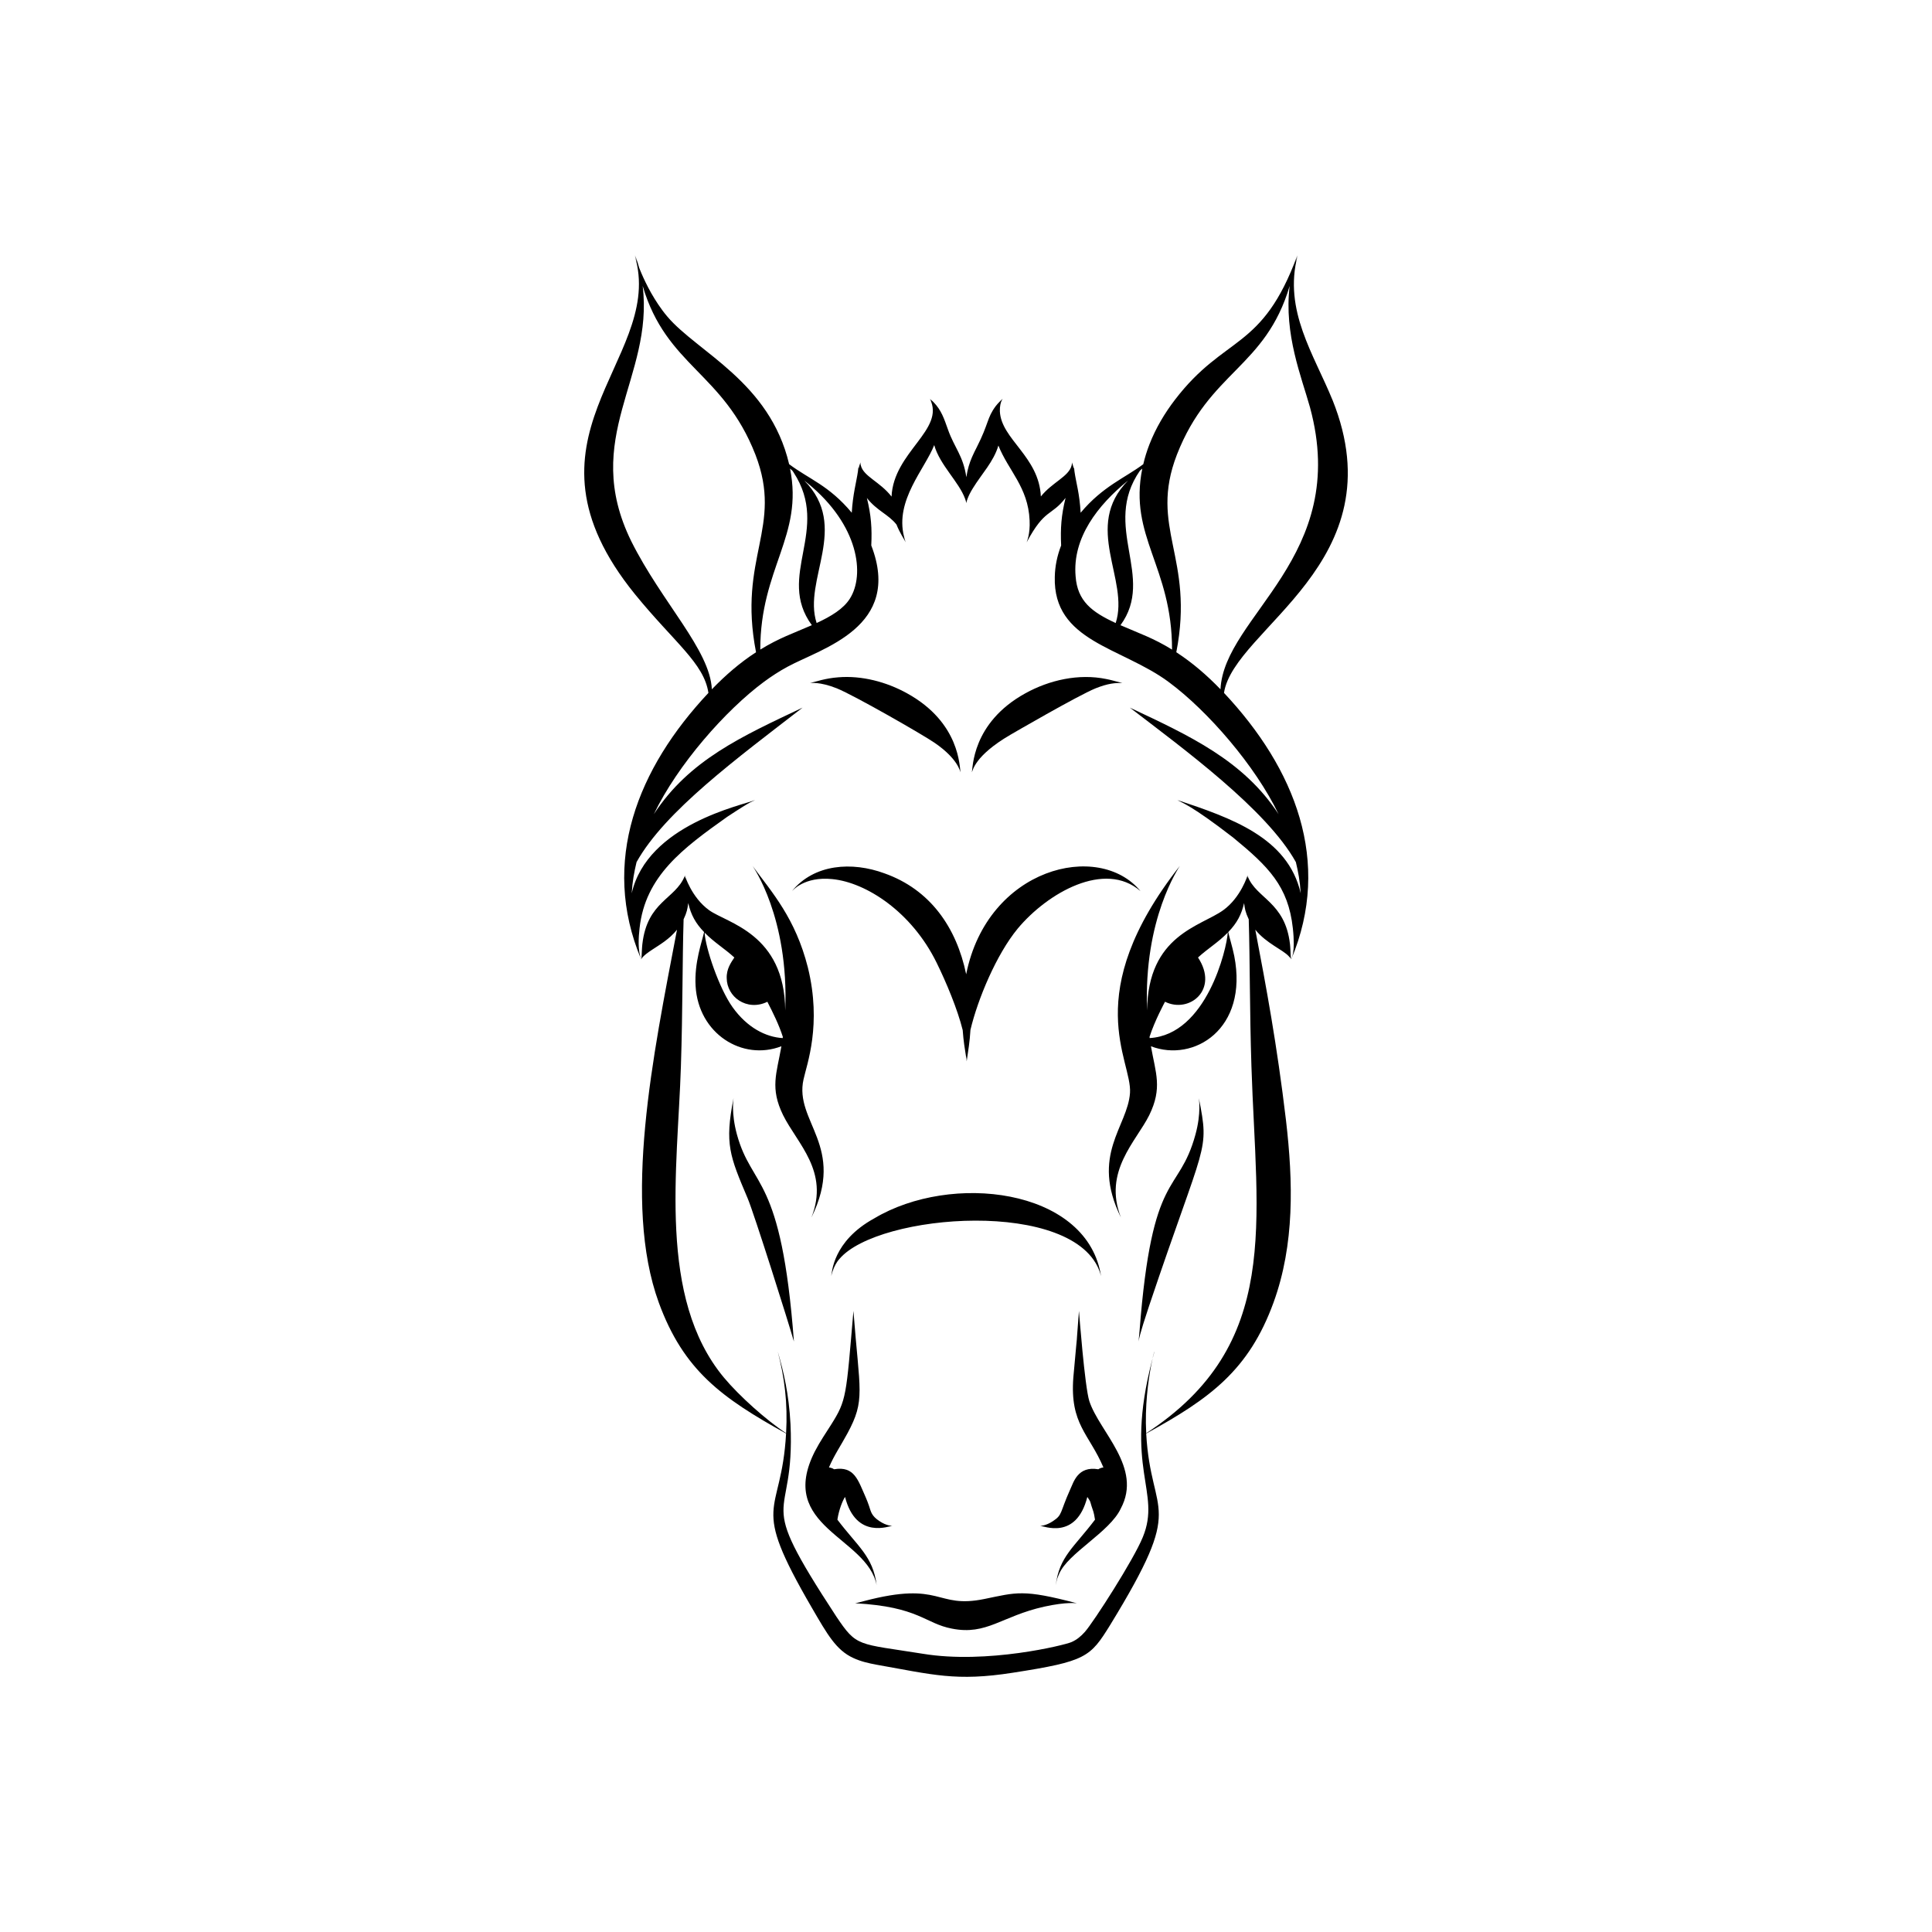 <?xml version="1.0" encoding="UTF-8"?>
<!-- Uploaded to: SVG Find, www.svgrepo.com, Generator: SVG Find Mixer Tools -->
<svg fill="#000000" width="800px" height="800px" version="1.1" viewBox="144 144 512 512" xmlns="http://www.w3.org/2000/svg">
 <g>
  <path d="m365.75 326.41c4.734 1.922 22.93 12.367 25.902 14.426 6.297 4.309 6.746 7.629 6.906 7.82-0.316-1.16 0.035-13.102-14.207-20.938-5.445-3.012-11.977-4.734-18.172-4.227-3.496 0.262-5.805 1.129-7.516 1.52 0.133 0.016 2.535-0.406 7.086 1.398z"/>
  <path d="m353.86 380.16c0.129-0.062 3.211-3.957 10.711-3.188 8.945 0.879 21.023 8.656 27.648 22.168 2.512 5.113 5.523 12.266 6.906 17.852 0.207 2.906 0.547 4.902 0.953 7.481 0.078 0.523 0.102 0.801 0.102 0.801 0-0.129-0.051-0.859 0-1.789 0.051 0.914 0.004 1.66 0 1.789 0.441-3.078 0.809-5.094 1-8.344 1.93-8.145 6.871-19.984 12.523-26.84 7.894-9.473 23.078-18.176 32.539-9.934-11.027-13.434-40.562-6.234-46.195 22.039-2.566-12.414-9.539-22.457-21.648-26.746-8.609-3.176-18.613-2.508-24.539 4.711z"/>
  <path d="m359.98 528.57c-10.277 20.129 13.855 22.676 16.34 35.527-0.945-7.648-5-10.227-10.402-17.371 0.41-2.676 1.387-5.066 2.027-6.023 2.934 11.488 11.922 7.59 12.551 7.668-0.129-0.035-1.473 0.051-3.445-1.266-2.086-1.375-2.242-2.469-2.727-3.953-0.246-0.746-0.555-1.539-0.871-2.273-2.066-4.606-2.988-8.43-8.414-7.508-0.422-0.281-0.898-0.434-1.359-0.484 1.383-3.262 3.133-5.746 4.891-9.016 4.844-8.957 3.223-11.035 1.598-32.469-1.941 22.656-1.801 23.633-5.894 30.117-1.344 2.144-2.914 4.391-4.293 7.051z"/>
  <path d="m342.13 461.55c1.656 3.879 10.871 33.031 12.266 37.969-3.34-44.523-11.105-40.285-15.102-54.875-1.57-5.734-0.895-9.508-0.895-9.633-2.398 12.18-1.008 15.34 3.731 26.539z"/>
  <path d="m497.13 250.02c-4.934-12.129-13.035-23.734-9.266-38.219 0 0-0.16 0.551-0.516 1.535 0.113-0.504 0.023-0.18 0.484-1.719-9.371 25.52-19.176 20.988-32.457 38.324-2.664 3.477-5.062 7.438-6.777 11.859-0.664 1.707-1.203 3.457-1.617 5.219-4.871 3.66-10.695 5.805-16.602 12.863-0.285-5.133-1.18-7.836-1.625-10.883-0.129-0.824-0.117-1.277-0.117-1.277s-0.02 0.18-0.074 0.48c-0.156-0.75-0.207-0.77-0.496-1.688 0 0 0.059 0.316-0.09 0.863-0.777 2.949-5.106 4.414-8.141 8.191-0.484-10.582-10.504-15.156-10.863-22.543-0.051-1.355 0.227-2.406 0.508-2.945 0.07-0.137 0.152-0.281 0.207-0.375 0 0-0.016 0.023-0.047 0.055 0.008-0.016 0.02-0.035 0.027-0.051-0.004 0.008-1.238 1.152-1.812 1.938-2.34 3.148-1.793 4.559-4.988 10.84-0.434 0.848-0.879 1.73-1.273 2.641-0.691 1.594-1.184 3.191-1.508 5.328-0.844-5.738-3.144-7.754-4.856-12.59-1.051-2.945-1.742-5.156-3.871-7.324-0.562-0.555-0.883-0.816-0.863-0.836 0.082 0.129 0.199 0.234 0.406 0.688-0.23-0.336-0.09-0.121-0.469-0.684 4.148 8.164-9.645 14.016-10.168 25.891-3.07-3.957-7.383-5.293-8.141-8.242-0.152-0.539-0.09-0.848-0.09-0.848-0.297 0.922-0.348 0.957-0.5 1.656-0.051-0.285-0.07-0.453-0.07-0.453s0.012 0.453-0.117 1.277c-0.379 2.621-1.355 6.059-1.625 10.883-6.078-7.273-11.281-8.867-16.598-12.863-5.148-21.848-24.289-29.66-32.301-39.145-1.777-2.102-3.156-4.289-4.269-6.234-1.105-1.961-1.938-3.734-2.57-5.199-0.223-0.516-0.41-0.98-0.586-1.418-0.242-0.871-0.48-1.594-0.66-2.129-0.285-0.781-0.418-1.141-0.469-1.277 0.043 0.141 0.152 0.504 0.387 1.301 0.031 0.125 0.062 0.277 0.094 0.418-0.355-0.984-0.516-1.535-0.516-1.535 0.035 0.141 0.125 0.484 0.324 1.238 6.695 26.855-33.793 47.148-0.293 88.441 10.453 12.832 18.285 18.25 19.469 26.156-18.707 19.918-28.699 44.648-17.832 70.609-0.008-0.016-0.02-0.055-0.031-0.086 0.02 0.035 0.039 0.082 0.055 0.109-0.938-2.406-0.723-5.695-0.441-8.277 1.512-13.852 11.484-21.164 23.207-29.504 7.106-4.688 6.449-3.894 7.375-4.453-3.328 1.402-28.488 6.445-32.668 24.715 0.219-3.352 0.652-5.586 1.289-8.277 7.516-13.492 26.812-27.625 43.996-40.934-16.047 7.598-30.062 13.887-39.418 28.242 6.359-13.234 19.094-27.598 29.109-35.023 0.027 0.09 0.047 0.16 0.059 0.203-0.012-0.043-0.027-0.121-0.047-0.215 2.047-1.512 4.148-2.875 6.309-4.043 9.062-4.922 30.547-10.488 22.195-32.145 0.215-4.543-0.031-7.988-1.16-12.566 2.691 3.406 5.703 4.324 7.836 7.023 0.914 2.269 1.941 3.734 2.469 4.723 0 0-0.254-0.52-0.469-1.539-2.445-9.613 5.531-17.898 8.004-24.238 1.496 5.316 6.57 9.75 8.195 14.266 0.27 0.715 0.309 1.129 0.309 1.129v-0.191 0.195s0.039-0.414 0.312-1.129c0.258-0.715 0.73-1.719 1.441-2.852 2.316-3.777 5.508-7.047 6.75-11.297 2.644 6.66 7.883 11.016 8.27 19.824 0.188 3.668-0.754 5.68-0.781 5.828 4.848-9.07 6.477-6.824 10.312-11.777-1.145 4.629-1.383 8.074-1.172 12.602-1.094 2.836-1.625 5.566-1.684 8.312-0.48 17.18 17.621 18.582 30.188 27.875-0.02 0.094-0.035 0.168-0.047 0.215 0.012-0.043 0.035-0.117 0.059-0.203 10.32 7.641 22.91 22.121 29.109 35.023-9.293-14.242-23.566-20.785-39.418-28.242 13.984 10.738 36.191 26.926 43.996 40.934 0.613 2.586 1.066 4.863 1.289 8.277-3.398-14.852-18.574-20.008-32.672-24.715 1.234 0.773 3.434 1.176 14.746 9.922 9.375 7.699 14.621 12.902 15.836 24.035 0.738 6.734-0.406 7.965-0.441 8.277 0.016-0.031 0.035-0.074 0.055-0.109-0.012 0.027-0.023 0.066-0.031 0.082 10.852-25.91 1.008-50.551-17.828-70.609 2.559-17.07 46.035-34.504 28.766-77.605zm-164.48 76.652c-0.496-10.465-13.223-22.965-21.344-39.211-13.52-27.492 6.004-43.293 3.008-67.688 6.324 21.359 21.34 22.863 29.875 44.695 7.488 19.375-4.754 27.164 0.168 52.383-4.328 2.809-8.117 6.109-11.707 9.82zm12.832-10.523c-0.004-21.582 11.504-30.125 7.883-47.969 0.719 0.645 0.551 0.414 0.945 1.016 9.938 15.262-4.75 27.391 4.836 40.484-5.047 2.207-8.629 3.375-13.664 6.469zm23.742-13.5c-1.691 2.684-4.938 4.672-8.809 6.457-3.738-11.453 8.902-25.445-3.285-37.77 0.309 0.25 0.609 0.496 0.93 0.754 13.574 11.098 15.18 24.238 11.164 30.559zm59.824-5.906c-0.891-10.176 5.859-18.887 13.906-25.402-12.129 12.273 0.465 26.289-3.285 37.77-6.34-2.926-10.137-5.816-10.621-12.367zm11.891 12.941c9.391-12.828-5.106-26.133 5.156-40.957 0.211-0.184 0.426-0.367 0.625-0.547-3.66 18.031 7.891 25.918 7.883 47.969-4.992-3.07-8.312-4.133-13.664-6.465zm14.793 7.168c4.926-25.227-7.379-32.852 0.168-52.383 8.641-22.105 23.453-23.016 29.875-44.695-1.57 12.781 3.184 24.246 5.383 32.168 10.797 39.645-22.789 55.191-23.715 74.73-3.594-3.711-7.383-7.008-11.711-9.82z"/>
  <path d="m485.54 397.42c0.492 0.473 0.656 0.793 0.656 0.793s-0.125-0.324-0.148-1.012c-0.012-0.133-0.098-2.391-0.191-3.012-1.285-11.203-8.934-12.051-11.203-17.965 0 0-0.008 0.254-0.137 0.723 0.074-0.656 0.137-1.023 0.137-1.023-0.066 0.125-1.816 5.914-6.481 9.285-5.93 4.285-20.008 6.555-20.172 26.57-1.012-24.371 8.516-37.934 8.652-38.285-26.777 34.133-12.582 51.496-13.191 60.137-0.609 8.98-10.57 16.387-2.406 33.02-4.785-12.242 4.051-20.156 7.504-27.113 3.543-7.238 1.699-11.156 0.453-18.266 11.355 4.367 25.867-4.566 22.078-23.926-0.527-2.578-1.297-4.953-1.594-6.328 2.371-2.457 3.504-4.691 4.203-7.688 0.18 1.395 0.301 2.336 1.227 4.301 0.336 10.949 0.234 24.125 0.715 38.957 1.324 41.508 8.07 73.738-27.883 97.23-0.785-14.305 3.668-26.801 1.59-19.438-7.574 29.027 2.527 34.82-2.5 46.996-2.41 5.945-13.027 22.477-15.355 25.102-1.059 1.199-2.188 2.106-3.566 2.703-1.715 0.762-22.352 5.902-39.395 3.078-17.359-2.769-17.43-1.715-22.91-9.875-22.418-34.246-10.848-23.277-12.133-50.996-0.215-4.133-0.711-7.656-1.25-10.508-0.629-3.32-1.297-5.781-2.133-8.742 1.809 7.043 2.668 13.594 2.219 21.672-5.203-3.402-12.43-9.875-16.5-14.762-17.566-21.133-12.25-55.195-11.379-82.469 0.492-15.148 0.371-27.809 0.715-38.957 0.879-1.883 1.031-2.746 1.227-4.301 0.738 3.176 1.965 5.371 4.203 7.688-0.555 2.57-2.621 8.043-2.254 14.277 0.727 12.66 12.387 19.961 22.742 15.98-1.27 7.266-3.07 11.062 0.453 18.266 3.758 7.57 12.309 14.891 7.504 27.113 9.293-18.934-4.644-25.355-2.09-36.613 0.855-3.969 4.891-14.449 1.141-29.664-3.289-12.996-9.492-19.879-14.648-26.875 0.051 0.133 9.668 13.52 8.652 38.285-0.164-20.379-15.395-23.117-20.172-26.57-4.688-3.391-6.398-9.156-6.481-9.285 0 0 0.066 0.367 0.137 1.023-0.133-0.469-0.141-0.723-0.141-0.723-2.5 6.106-9.906 6.641-11.203 17.965-0.09 0.586-0.184 2.883-0.191 3.012-0.023 0.688-0.148 1.012-0.148 1.012 0.129-0.117 0.273-0.805 2.973-2.555 1.902-1.27 4.481-2.703 6.547-5.277-6.394 33.508-14.461 72.309-4.84 98.785 6.559 17.977 16.68 25.293 33.746 34.73-1.27 22.633-9.961 17.312 6.852 46.219 4.102 7.062 6.426 11.18 10.934 13.258 2.035 0.953 4.098 1.395 6.035 1.766 15.078 2.664 21.199 4.516 36.266 2.152 19.438-3.019 20.5-4.094 25.797-12.648 20.352-33.254 10.836-27.82 9.551-50.742 17.004-9.312 27.219-16.832 33.75-34.734 5.594-15.398 5.195-31.918 3.297-48.266-2.402-20.215-5.262-35.453-8.137-50.516 2.957 3.648 7.254 5.262 8.879 7.035zm-36.859 21.68c-0.016-0.105-0.027-0.211-0.043-0.316 1.367-4.285 4.027-9.152 4.102-9.312 6.398 3.18 14.375-3.16 8.746-11.727 2.684-2.449 5.242-3.902 7.883-6.598-0.25 4.281-5.617 27.062-20.688 27.953zm-110.07-21.352c-0.832 1.27-2.129 3.023-2.023 5.508 0.016 2.391 1.336 4.664 3.285 5.898 1.996 1.301 4.781 1.668 7.488 0.324 1.52 2.961 3.094 6.148 4.102 9.312-0.016 0.105-0.027 0.211-0.043 0.316-4.477-0.266-9.402-2.762-13.285-8.195-3.566-5-7.168-15.637-7.406-19.754 2.617 2.664 5.238 4.172 7.883 6.59z"/>
  <path d="m396.31 575.61c9.203 1.809 13.09-3.297 24.387-5.824 6.078-1.336 8.562-0.891 8.691-0.898-14.309-3.797-15.992-2.875-24.496-1.145-13.078 2.688-11.078-4.941-31.961 0.57-1.48 0.41-2.297 0.57-2.297 0.57 16.918 0.91 18.469 5.375 25.676 6.727z"/>
  <path d="m411.77 338.72c0.133-0.082 17.883-10.402 22.578-12.309 3.359-1.332 5.238-1.461 7.086-1.398-2.348-0.602-2.93-0.809-4.273-1.066-7.258-1.492-15.039 0.254-21.414 3.777-14.363 7.902-13.891 20.098-14.207 20.938 0.27-0.273 0.512-4.273 10.23-9.941z"/>
  <path d="m366.47 477.62c10.246-12.129 62.637-16.152 69.09 3.742 0.152 0.543 0.215 0.832 0.215 0.832s-0.059-0.289-0.137-0.852c-4.285-22.391-39.504-26.676-59.953-14.461-11.105 6.09-11.191 14.543-11.406 15.27 0.055-0.129 0.602-2.812 2.191-4.531z"/>
  <path d="m441.01 543.79c5.836-10.852-5.633-20.289-8.32-28.461-1.219-3.703-2.742-23.793-2.754-23.926-1.172 15.133 0.172-0.902-1.492 17.66-0.941 12.41 4.16 14.844 7.977 23.824-0.457 0.047-0.934 0.199-1.359 0.484-5.488-0.93-6.551 3.465-7.481 5.422-2.793 6.227-1.953 6.613-4.531 8.316-1.969 1.312-3.316 1.23-3.445 1.266 0.809-0.105 9.574 3.984 12.551-7.668 0.945 1.402 0.656 0.969 1.129 2.484 0.387 1.23 0.559 1.297 0.902 3.535-5.574 7.375-9.461 9.773-10.402 17.371 0.363-1.887 0.266-1.488 0.895-2.992 2.312-5.508 13.418-11.082 16.332-17.316z"/>
  <path d="m445.98 496.9c-0.133 1.699-0.273 2.625-0.273 2.625 0.141-0.5 0.105-1.34 2.816-9.453 14.902-44.379 16.051-40.484 13.184-55.051-0.004 0.125 0.676 3.894-0.895 9.633-4.504 16.441-11.508 8.688-14.832 52.246z"/>
 </g>
</svg>